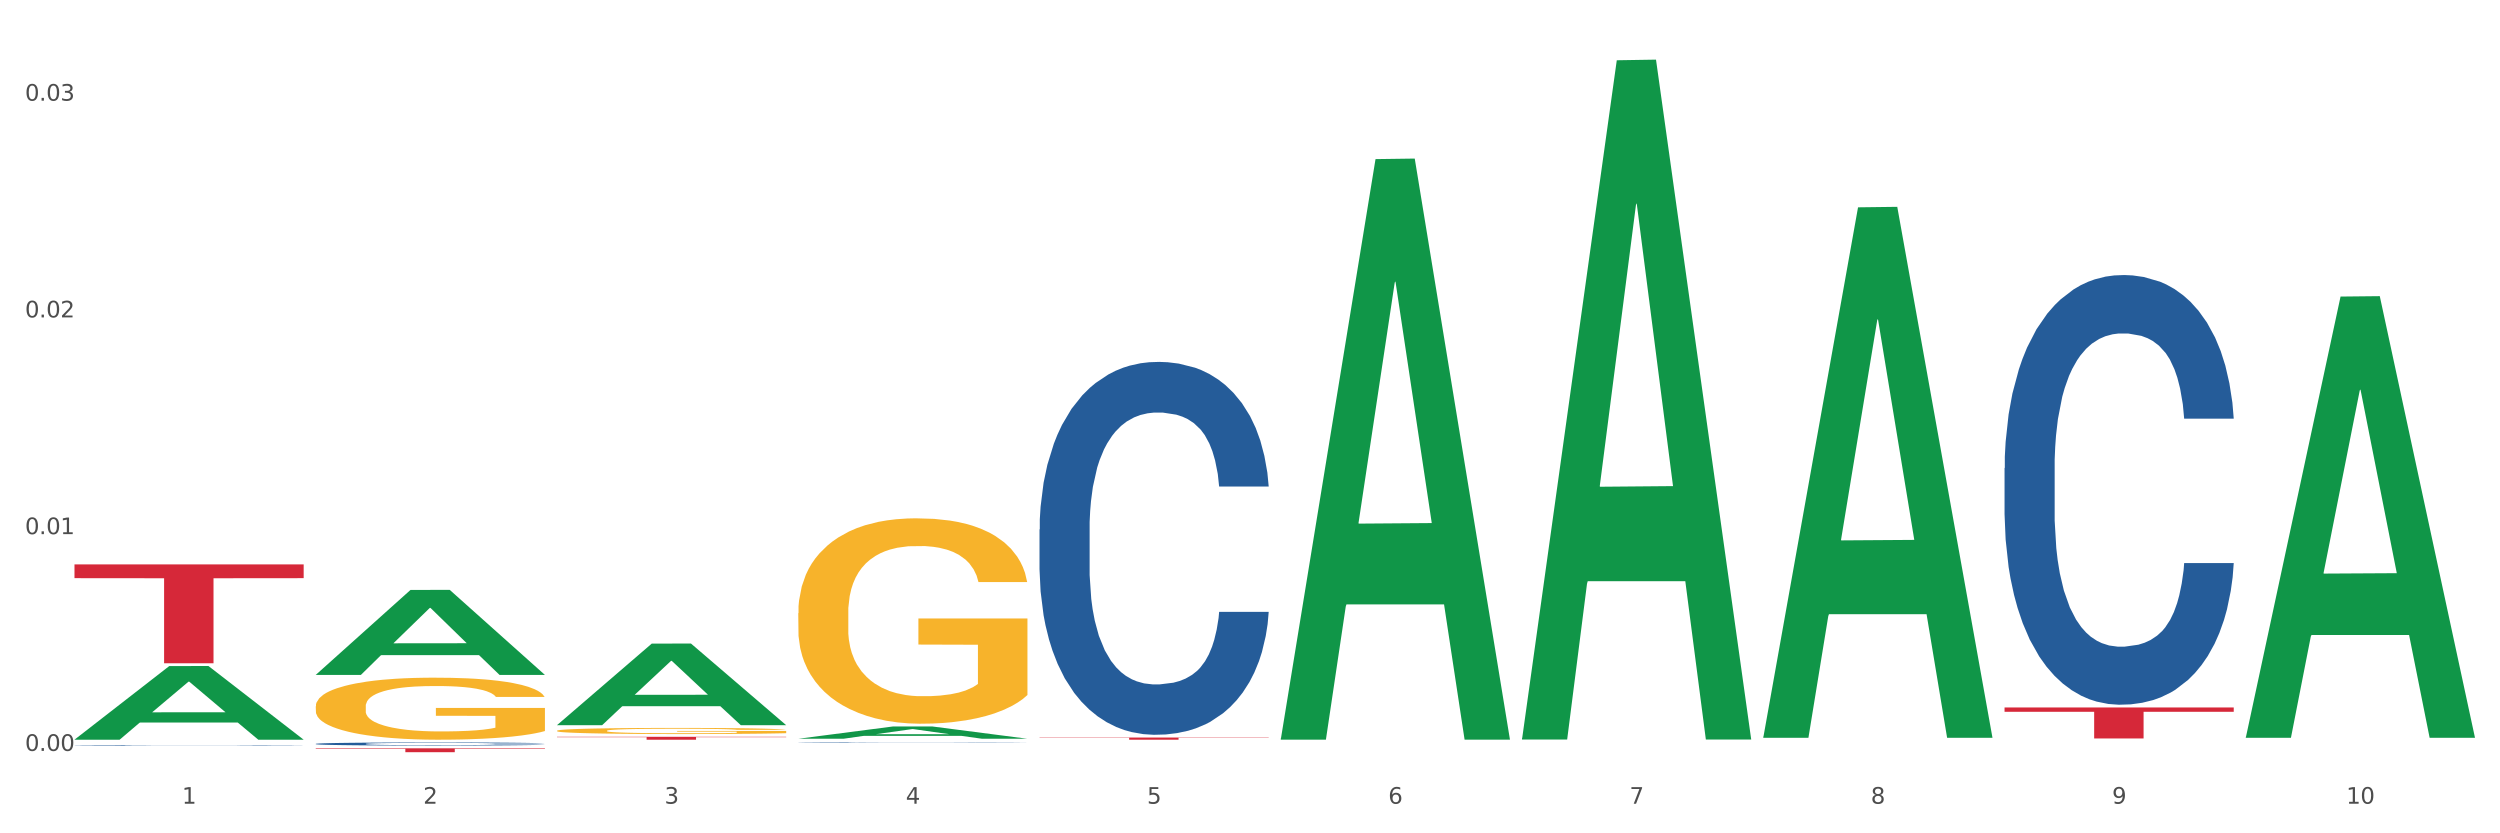 <?xml version="1.0" encoding="utf-8" standalone="no"?>
<!DOCTYPE svg PUBLIC "-//W3C//DTD SVG 1.1//EN"
  "http://www.w3.org/Graphics/SVG/1.1/DTD/svg11.dtd">
<svg xmlns:xlink="http://www.w3.org/1999/xlink" width="1080pt" height="360pt" viewBox="0 0 1080 360" xmlns="http://www.w3.org/2000/svg" version="1.1">
 <rect x="0" y="0" width="1080" height="360" fill="#333333" stroke="none"/>
 <defs>
  <style type="text/css">*{stroke-linejoin: round; stroke-linecap: butt}</style>
 </defs>
 <g id="figure_1">
  <g id="patch_1">
   <path d="M 0 360 
L 1080 360 
L 1080 0 
L 0 0 
z
" style="fill: #ffffff; stroke: #ffffff; stroke-linejoin: miter"/>
  </g>
  <g id="axes_1">
   <g id="matplotlib.axis_1">
    <g id="xtick_1">
     <g id="text_1">
      <!-- 1 -->
      <g style="fill: #4d4d4d" transform="translate(78.627 347.204) scale(0.096 -0.096)">
       <defs>
        <path id="DejaVuSans-31" d="M 794 531 
L 1825 531 
L 1825 4091 
L 703 3866 
L 703 4441 
L 1819 4666 
L 2450 4666 
L 2450 531 
L 3481 531 
L 3481 0 
L 794 0 
L 794 531 
z
" transform="scale(0.016)"/>
       </defs>
       <use xlink:href="#DejaVuSans-31"/>
      </g>
     </g>
    </g>
    <g id="xtick_2">
     <g id="text_2">
      <!-- 2 -->
      <g style="fill: #4d4d4d" transform="translate(182.851 347.204) scale(0.096 -0.096)">
       <defs>
        <path id="DejaVuSans-32" d="M 1228 531 
L 3431 531 
L 3431 0 
L 469 0 
L 469 531 
Q 828 903 1448 1529 
Q 2069 2156 2228 2338 
Q 2531 2678 2651 2914 
Q 2772 3150 2772 3378 
Q 2772 3750 2511 3984 
Q 2250 4219 1831 4219 
Q 1534 4219 1204 4116 
Q 875 4013 500 3803 
L 500 4441 
Q 881 4594 1212 4672 
Q 1544 4750 1819 4750 
Q 2544 4750 2975 4387 
Q 3406 4025 3406 3419 
Q 3406 3131 3298 2873 
Q 3191 2616 2906 2266 
Q 2828 2175 2409 1742 
Q 1991 1309 1228 531 
z
" transform="scale(0.016)"/>
       </defs>
       <use xlink:href="#DejaVuSans-32"/>
      </g>
     </g>
    </g>
    <g id="xtick_3">
     <g id="text_3">
      <!-- 3 -->
      <g style="fill: #4d4d4d" transform="translate(287.074 347.204) scale(0.096 -0.096)">
       <defs>
        <path id="DejaVuSans-33" d="M 2597 2516 
Q 3050 2419 3304 2112 
Q 3559 1806 3559 1356 
Q 3559 666 3084 287 
Q 2609 -91 1734 -91 
Q 1441 -91 1130 -33 
Q 819 25 488 141 
L 488 750 
Q 750 597 1062 519 
Q 1375 441 1716 441 
Q 2309 441 2620 675 
Q 2931 909 2931 1356 
Q 2931 1769 2642 2001 
Q 2353 2234 1838 2234 
L 1294 2234 
L 1294 2753 
L 1863 2753 
Q 2328 2753 2575 2939 
Q 2822 3125 2822 3475 
Q 2822 3834 2567 4026 
Q 2313 4219 1838 4219 
Q 1578 4219 1281 4162 
Q 984 4106 628 3988 
L 628 4550 
Q 988 4650 1302 4700 
Q 1616 4750 1894 4750 
Q 2613 4750 3031 4423 
Q 3450 4097 3450 3541 
Q 3450 3153 3228 2886 
Q 3006 2619 2597 2516 
z
" transform="scale(0.016)"/>
       </defs>
       <use xlink:href="#DejaVuSans-33"/>
      </g>
     </g>
    </g>
    <g id="xtick_4">
     <g id="text_4">
      <!-- 4 -->
      <g style="fill: #4d4d4d" transform="translate(391.298 347.204) scale(0.096 -0.096)">
       <defs>
        <path id="DejaVuSans-34" d="M 2419 4116 
L 825 1625 
L 2419 1625 
L 2419 4116 
z
M 2253 4666 
L 3047 4666 
L 3047 1625 
L 3713 1625 
L 3713 1100 
L 3047 1100 
L 3047 0 
L 2419 0 
L 2419 1100 
L 313 1100 
L 313 1709 
L 2253 4666 
z
" transform="scale(0.016)"/>
       </defs>
       <use xlink:href="#DejaVuSans-34"/>
      </g>
     </g>
    </g>
    <g id="xtick_5">
     <g id="text_5">
      <!-- 5 -->
      <g style="fill: #4d4d4d" transform="translate(495.522 347.204) scale(0.096 -0.096)">
       <defs>
        <path id="DejaVuSans-35" d="M 691 4666 
L 3169 4666 
L 3169 4134 
L 1269 4134 
L 1269 2991 
Q 1406 3038 1543 3061 
Q 1681 3084 1819 3084 
Q 2600 3084 3056 2656 
Q 3513 2228 3513 1497 
Q 3513 744 3044 326 
Q 2575 -91 1722 -91 
Q 1428 -91 1123 -41 
Q 819 9 494 109 
L 494 744 
Q 775 591 1075 516 
Q 1375 441 1709 441 
Q 2250 441 2565 725 
Q 2881 1009 2881 1497 
Q 2881 1984 2565 2268 
Q 2250 2553 1709 2553 
Q 1456 2553 1204 2497 
Q 953 2441 691 2322 
L 691 4666 
z
" transform="scale(0.016)"/>
       </defs>
       <use xlink:href="#DejaVuSans-35"/>
      </g>
     </g>
    </g>
    <g id="xtick_6">
     <g id="text_6">
      <!-- 6 -->
      <g style="fill: #4d4d4d" transform="translate(599.745 347.204) scale(0.096 -0.096)">
       <defs>
        <path id="DejaVuSans-36" d="M 2113 2584 
Q 1688 2584 1439 2293 
Q 1191 2003 1191 1497 
Q 1191 994 1439 701 
Q 1688 409 2113 409 
Q 2538 409 2786 701 
Q 3034 994 3034 1497 
Q 3034 2003 2786 2293 
Q 2538 2584 2113 2584 
z
M 3366 4563 
L 3366 3988 
Q 3128 4100 2886 4159 
Q 2644 4219 2406 4219 
Q 1781 4219 1451 3797 
Q 1122 3375 1075 2522 
Q 1259 2794 1537 2939 
Q 1816 3084 2150 3084 
Q 2853 3084 3261 2657 
Q 3669 2231 3669 1497 
Q 3669 778 3244 343 
Q 2819 -91 2113 -91 
Q 1303 -91 875 529 
Q 447 1150 447 2328 
Q 447 3434 972 4092 
Q 1497 4750 2381 4750 
Q 2619 4750 2861 4703 
Q 3103 4656 3366 4563 
z
" transform="scale(0.016)"/>
       </defs>
       <use xlink:href="#DejaVuSans-36"/>
      </g>
     </g>
    </g>
    <g id="xtick_7">
     <g id="text_7">
      <!-- 7 -->
      <g style="fill: #4d4d4d" transform="translate(703.969 347.204) scale(0.096 -0.096)">
       <defs>
        <path id="DejaVuSans-37" d="M 525 4666 
L 3525 4666 
L 3525 4397 
L 1831 0 
L 1172 0 
L 2766 4134 
L 525 4134 
L 525 4666 
z
" transform="scale(0.016)"/>
       </defs>
       <use xlink:href="#DejaVuSans-37"/>
      </g>
     </g>
    </g>
    <g id="xtick_8">
     <g id="text_8">
      <!-- 8 -->
      <g style="fill: #4d4d4d" transform="translate(808.193 347.204) scale(0.096 -0.096)">
       <defs>
        <path id="DejaVuSans-38" d="M 2034 2216 
Q 1584 2216 1326 1975 
Q 1069 1734 1069 1313 
Q 1069 891 1326 650 
Q 1584 409 2034 409 
Q 2484 409 2743 651 
Q 3003 894 3003 1313 
Q 3003 1734 2745 1975 
Q 2488 2216 2034 2216 
z
M 1403 2484 
Q 997 2584 770 2862 
Q 544 3141 544 3541 
Q 544 4100 942 4425 
Q 1341 4750 2034 4750 
Q 2731 4750 3128 4425 
Q 3525 4100 3525 3541 
Q 3525 3141 3298 2862 
Q 3072 2584 2669 2484 
Q 3125 2378 3379 2068 
Q 3634 1759 3634 1313 
Q 3634 634 3220 271 
Q 2806 -91 2034 -91 
Q 1263 -91 848 271 
Q 434 634 434 1313 
Q 434 1759 690 2068 
Q 947 2378 1403 2484 
z
M 1172 3481 
Q 1172 3119 1398 2916 
Q 1625 2713 2034 2713 
Q 2441 2713 2670 2916 
Q 2900 3119 2900 3481 
Q 2900 3844 2670 4047 
Q 2441 4250 2034 4250 
Q 1625 4250 1398 4047 
Q 1172 3844 1172 3481 
z
" transform="scale(0.016)"/>
       </defs>
       <use xlink:href="#DejaVuSans-38"/>
      </g>
     </g>
    </g>
    <g id="xtick_9">
     <g id="text_9">
      <!-- 9 -->
      <g style="fill: #4d4d4d" transform="translate(912.416 347.204) scale(0.096 -0.096)">
       <defs>
        <path id="DejaVuSans-39" d="M 703 97 
L 703 672 
Q 941 559 1184 500 
Q 1428 441 1663 441 
Q 2288 441 2617 861 
Q 2947 1281 2994 2138 
Q 2813 1869 2534 1725 
Q 2256 1581 1919 1581 
Q 1219 1581 811 2004 
Q 403 2428 403 3163 
Q 403 3881 828 4315 
Q 1253 4750 1959 4750 
Q 2769 4750 3195 4129 
Q 3622 3509 3622 2328 
Q 3622 1225 3098 567 
Q 2575 -91 1691 -91 
Q 1453 -91 1209 -44 
Q 966 3 703 97 
z
M 1959 2075 
Q 2384 2075 2632 2365 
Q 2881 2656 2881 3163 
Q 2881 3666 2632 3958 
Q 2384 4250 1959 4250 
Q 1534 4250 1286 3958 
Q 1038 3666 1038 3163 
Q 1038 2656 1286 2365 
Q 1534 2075 1959 2075 
z
" transform="scale(0.016)"/>
       </defs>
       <use xlink:href="#DejaVuSans-39"/>
      </g>
     </g>
    </g>
    <g id="xtick_10">
     <g id="text_10">
      <!-- 10 -->
      <g style="fill: #4d4d4d" transform="translate(1013.586 347.204) scale(0.096 -0.096)">
       <defs>
        <path id="DejaVuSans-30" d="M 2034 4250 
Q 1547 4250 1301 3770 
Q 1056 3291 1056 2328 
Q 1056 1369 1301 889 
Q 1547 409 2034 409 
Q 2525 409 2770 889 
Q 3016 1369 3016 2328 
Q 3016 3291 2770 3770 
Q 2525 4250 2034 4250 
z
M 2034 4750 
Q 2819 4750 3233 4129 
Q 3647 3509 3647 2328 
Q 3647 1150 3233 529 
Q 2819 -91 2034 -91 
Q 1250 -91 836 529 
Q 422 1150 422 2328 
Q 422 3509 836 4129 
Q 1250 4750 2034 4750 
z
" transform="scale(0.016)"/>
       </defs>
       <use xlink:href="#DejaVuSans-31"/>
       <use xlink:href="#DejaVuSans-30" transform="translate(63.623 0)"/>
      </g>
     </g>
    </g>
    <g id="xtick_11"/>
    <g id="xtick_12"/>
    <g id="xtick_13"/>
    <g id="xtick_14"/>
    <g id="xtick_15"/>
    <g id="xtick_16"/>
    <g id="xtick_17"/>
    <g id="xtick_18"/>
    <g id="xtick_19"/>
   </g>
   <g id="matplotlib.axis_2">
    <g id="ytick_1">
     <g id="text_11">
      <!-- 0.00 -->
      <g style="fill: #4d4d4d" transform="translate(10.8 324.385) scale(0.096 -0.096)">
       <defs>
        <path id="DejaVuSans-2e" d="M 684 794 
L 1344 794 
L 1344 0 
L 684 0 
L 684 794 
z
" transform="scale(0.016)"/>
       </defs>
       <use xlink:href="#DejaVuSans-30"/>
       <use xlink:href="#DejaVuSans-2e" transform="translate(63.623 0)"/>
       <use xlink:href="#DejaVuSans-30" transform="translate(95.41 0)"/>
       <use xlink:href="#DejaVuSans-30" transform="translate(159.033 0)"/>
      </g>
     </g>
    </g>
    <g id="ytick_2">
     <g id="text_12">
      <!-- 0.01 -->
      <g style="fill: #4d4d4d" transform="translate(10.8 230.756) scale(0.096 -0.096)">
       <use xlink:href="#DejaVuSans-30"/>
       <use xlink:href="#DejaVuSans-2e" transform="translate(63.623 0)"/>
       <use xlink:href="#DejaVuSans-30" transform="translate(95.41 0)"/>
       <use xlink:href="#DejaVuSans-31" transform="translate(159.033 0)"/>
      </g>
     </g>
    </g>
    <g id="ytick_3">
     <g id="text_13">
      <!-- 0.02 -->
      <g style="fill: #4d4d4d" transform="translate(10.8 137.127) scale(0.096 -0.096)">
       <use xlink:href="#DejaVuSans-30"/>
       <use xlink:href="#DejaVuSans-2e" transform="translate(63.623 0)"/>
       <use xlink:href="#DejaVuSans-30" transform="translate(95.41 0)"/>
       <use xlink:href="#DejaVuSans-32" transform="translate(159.033 0)"/>
      </g>
     </g>
    </g>
    <g id="ytick_4">
     <g id="text_14">
      <!-- 0.03 -->
      <g style="fill: #4d4d4d" transform="translate(10.8 43.497) scale(0.096 -0.096)">
       <use xlink:href="#DejaVuSans-30"/>
       <use xlink:href="#DejaVuSans-2e" transform="translate(63.623 0)"/>
       <use xlink:href="#DejaVuSans-30" transform="translate(95.41 0)"/>
       <use xlink:href="#DejaVuSans-33" transform="translate(159.033 0)"/>
      </g>
     </g>
    </g>
    <g id="ytick_5"/>
    <g id="ytick_6"/>
    <g id="ytick_7"/>
   </g>
   <g id="PolyCollection_1">
    <path d="M 32.175 319.498 
L 32.277 319.468 
L 73.107 287.743 
L 90.051 287.713 
L 131.187 319.558 
L 111.589 319.558 
L 102.709 312.142 
L 60.552 312.142 
L 60.246 312.262 
L 51.671 319.558 
L 32.175 319.558 
L 32.175 319.498 
L 65.86 307.717 
L 97.401 307.687 
L 81.783 294.5 
L 81.579 294.441 
L 81.375 294.53 
L 65.758 307.687 
L 65.86 307.717 
L 32.175 319.498 
z
" clip-path="url(#p8901dc8a01)" style="fill: #109648"/>
    <path d="M 865.964 202.222 
L 866.081 202.053 
L 866.081 197.306 
L 866.432 190.864 
L 867.719 178.996 
L 869.358 170.011 
L 872.167 159.5 
L 873.688 155.093 
L 875.678 150.176 
L 879.774 142.208 
L 884.456 135.427 
L 887.733 131.697 
L 890.19 129.324 
L 895.691 125.085 
L 898.851 123.221 
L 902.128 121.695 
L 904.937 120.678 
L 909.618 119.491 
L 913.364 118.982 
L 917.694 118.813 
L 921.322 118.982 
L 926.12 119.66 
L 933.143 121.695 
L 935.834 122.882 
L 939.463 124.916 
L 943.208 127.628 
L 946.251 130.341 
L 949.762 134.24 
L 953.39 139.326 
L 956.901 145.768 
L 959.359 151.702 
L 961.348 157.975 
L 963.104 165.603 
L 964.391 173.911 
L 964.976 180.861 
L 943.559 180.861 
L 942.974 174.589 
L 941.803 167.807 
L 940.633 163.23 
L 939.346 159.5 
L 937.356 155.262 
L 935.6 152.55 
L 932.674 149.328 
L 929.983 147.294 
L 927.759 146.107 
L 925.067 145.09 
L 919.332 144.073 
L 915.236 144.073 
L 912.661 144.412 
L 909.501 145.26 
L 906.81 146.446 
L 903.65 148.481 
L 901.192 150.685 
L 898.734 153.567 
L 897.33 155.601 
L 895.223 159.331 
L 893.819 162.382 
L 891.946 167.638 
L 890.893 171.368 
L 889.02 181.031 
L 888.201 188.151 
L 887.85 193.068 
L 887.616 198.493 
L 887.616 224.939 
L 888.318 236.807 
L 888.903 241.893 
L 889.839 247.657 
L 891.595 255.116 
L 894.17 262.406 
L 896.861 267.661 
L 899.085 270.882 
L 901.192 273.256 
L 903.298 275.121 
L 905.873 276.816 
L 907.98 277.833 
L 911.14 278.85 
L 914.885 279.359 
L 917.811 279.359 
L 923.78 278.511 
L 926.472 277.664 
L 929.046 276.477 
L 931.855 274.612 
L 934.079 272.578 
L 935.366 271.052 
L 937.473 267.831 
L 939.111 264.44 
L 940.516 260.541 
L 941.452 257.15 
L 942.505 252.064 
L 943.325 246.3 
L 943.559 243.249 
L 964.976 243.249 
L 964.508 249.352 
L 963.689 255.286 
L 962.05 263.254 
L 960.763 267.831 
L 958.773 273.425 
L 956.667 278.172 
L 953.741 283.428 
L 951.049 287.327 
L 948.24 290.718 
L 945.197 293.769 
L 939.697 298.007 
L 937.707 299.194 
L 933.494 301.229 
L 930.217 302.415 
L 925.418 303.602 
L 920.503 304.28 
L 915.353 304.45 
L 910.789 304.111 
L 905.756 303.093 
L 902.596 302.076 
L 899.085 300.55 
L 894.989 298.177 
L 891.127 295.295 
L 887.499 291.904 
L 884.105 288.005 
L 880.945 283.597 
L 876.848 276.307 
L 873.805 269.187 
L 871.582 262.575 
L 870.06 256.981 
L 868.539 249.861 
L 867.719 244.944 
L 866.432 233.077 
L 865.964 222.057 
L 865.964 202.222 
z
" clip-path="url(#p8901dc8a01)" style="fill: #255c99"/>
    <path d="M 449.069 228.721 
L 449.187 228.574 
L 449.187 224.454 
L 449.538 218.864 
L 450.825 208.565 
L 452.464 200.767 
L 455.272 191.646 
L 456.794 187.82 
L 458.783 183.554 
L 462.88 176.639 
L 467.561 170.754 
L 470.838 167.517 
L 473.296 165.457 
L 478.797 161.779 
L 481.957 160.161 
L 485.234 158.837 
L 488.042 157.954 
L 492.724 156.924 
L 496.469 156.483 
L 500.799 156.336 
L 504.427 156.483 
L 509.226 157.071 
L 516.248 158.837 
L 518.94 159.867 
L 522.568 161.632 
L 526.313 163.986 
L 529.356 166.34 
L 532.867 169.724 
L 536.495 174.138 
L 540.006 179.728 
L 542.464 184.878 
L 544.454 190.321 
L 546.209 196.942 
L 547.497 204.151 
L 548.082 210.183 
L 526.664 210.183 
L 526.079 204.74 
L 524.909 198.855 
L 523.738 194.882 
L 522.451 191.646 
L 520.461 187.967 
L 518.706 185.613 
L 515.78 182.818 
L 513.088 181.053 
L 510.864 180.023 
L 508.173 179.14 
L 502.438 178.257 
L 498.342 178.257 
L 495.767 178.551 
L 492.607 179.287 
L 489.915 180.317 
L 486.755 182.082 
L 484.297 183.995 
L 481.84 186.496 
L 480.435 188.262 
L 478.328 191.498 
L 476.924 194.147 
L 475.051 198.707 
L 473.998 201.944 
L 472.126 210.33 
L 471.306 216.51 
L 470.955 220.776 
L 470.721 225.484 
L 470.721 248.435 
L 471.423 258.734 
L 472.009 263.148 
L 472.945 268.15 
L 474.7 274.624 
L 477.275 280.95 
L 479.967 285.511 
L 482.191 288.306 
L 484.297 290.366 
L 486.404 291.984 
L 488.979 293.456 
L 491.085 294.338 
L 494.245 295.221 
L 497.991 295.662 
L 500.916 295.662 
L 506.885 294.927 
L 509.577 294.191 
L 512.152 293.161 
L 514.961 291.543 
L 517.184 289.777 
L 518.472 288.453 
L 520.578 285.658 
L 522.217 282.715 
L 523.621 279.332 
L 524.558 276.389 
L 525.611 271.975 
L 526.43 266.973 
L 526.664 264.325 
L 548.082 264.325 
L 547.614 269.621 
L 546.795 274.771 
L 545.156 281.686 
L 543.869 285.658 
L 541.879 290.513 
L 539.772 294.633 
L 536.846 299.193 
L 534.155 302.577 
L 531.346 305.52 
L 528.303 308.168 
L 522.802 311.846 
L 520.813 312.876 
L 516.599 314.641 
L 513.322 315.671 
L 508.524 316.701 
L 503.608 317.29 
L 498.459 317.437 
L 493.894 317.143 
L 488.862 316.26 
L 485.702 315.377 
L 482.191 314.053 
L 478.094 311.993 
L 474.232 309.492 
L 470.604 306.55 
L 467.21 303.166 
L 464.05 299.341 
L 459.954 293.014 
L 456.911 286.835 
L 454.687 281.097 
L 453.166 276.242 
L 451.644 270.063 
L 450.825 265.796 
L 449.538 255.497 
L 449.069 245.934 
L 449.069 228.721 
z
" clip-path="url(#p8901dc8a01)" style="fill: #255c99"/>
    <path d="M 344.846 320.843 
L 344.963 320.843 
L 344.963 320.837 
L 345.314 320.829 
L 346.601 320.814 
L 348.24 320.803 
L 351.049 320.789 
L 352.57 320.784 
L 354.56 320.778 
L 358.656 320.768 
L 363.338 320.759 
L 366.615 320.754 
L 369.072 320.751 
L 374.573 320.746 
L 377.733 320.744 
L 381.01 320.742 
L 383.819 320.74 
L 388.5 320.739 
L 392.245 320.738 
L 396.576 320.738 
L 400.204 320.738 
L 405.002 320.739 
L 412.025 320.742 
L 414.716 320.743 
L 418.344 320.746 
L 422.09 320.749 
L 425.133 320.753 
L 428.644 320.757 
L 432.272 320.764 
L 435.783 320.772 
L 438.241 320.779 
L 440.23 320.787 
L 441.986 320.797 
L 443.273 320.807 
L 443.858 320.816 
L 422.441 320.816 
L 421.856 320.808 
L 420.685 320.8 
L 419.515 320.794 
L 418.227 320.789 
L 416.238 320.784 
L 414.482 320.781 
L 411.556 320.776 
L 408.865 320.774 
L 406.641 320.772 
L 403.949 320.771 
L 398.214 320.77 
L 394.118 320.77 
L 391.543 320.77 
L 388.383 320.771 
L 385.691 320.773 
L 382.531 320.775 
L 380.074 320.778 
L 377.616 320.782 
L 376.211 320.784 
L 374.105 320.789 
L 372.7 320.793 
L 370.828 320.8 
L 369.775 320.804 
L 367.902 320.816 
L 367.083 320.825 
L 366.732 320.832 
L 366.498 320.838 
L 366.498 320.872 
L 367.2 320.887 
L 367.785 320.893 
L 368.721 320.9 
L 370.477 320.91 
L 373.052 320.919 
L 375.743 320.926 
L 377.967 320.93 
L 380.074 320.933 
L 382.18 320.935 
L 384.755 320.937 
L 386.862 320.938 
L 390.022 320.94 
L 393.767 320.94 
L 396.693 320.94 
L 402.662 320.939 
L 405.353 320.938 
L 407.928 320.937 
L 410.737 320.934 
L 412.961 320.932 
L 414.248 320.93 
L 416.355 320.926 
L 417.993 320.922 
L 419.398 320.917 
L 420.334 320.912 
L 421.387 320.906 
L 422.207 320.899 
L 422.441 320.895 
L 443.858 320.895 
L 443.39 320.903 
L 442.571 320.91 
L 440.932 320.92 
L 439.645 320.926 
L 437.655 320.933 
L 435.549 320.939 
L 432.623 320.946 
L 429.931 320.95 
L 427.122 320.955 
L 424.079 320.959 
L 418.579 320.964 
L 416.589 320.965 
L 412.376 320.968 
L 409.099 320.969 
L 404.3 320.971 
L 399.385 320.972 
L 394.235 320.972 
L 389.671 320.972 
L 384.638 320.97 
L 381.478 320.969 
L 377.967 320.967 
L 373.871 320.964 
L 370.009 320.961 
L 366.38 320.956 
L 362.986 320.951 
L 359.826 320.946 
L 355.73 320.937 
L 352.687 320.928 
L 350.464 320.919 
L 348.942 320.912 
L 347.421 320.903 
L 346.601 320.897 
L 345.314 320.882 
L 344.846 320.868 
L 344.846 320.843 
z
" clip-path="url(#p8901dc8a01)" style="fill: #255c99"/>
    <path d="M 136.399 321.344 
L 136.516 321.342 
L 136.516 321.308 
L 136.867 321.261 
L 138.154 321.175 
L 139.793 321.11 
L 142.602 321.033 
L 144.123 321.001 
L 146.113 320.966 
L 150.209 320.908 
L 154.89 320.859 
L 158.167 320.832 
L 160.625 320.814 
L 166.126 320.784 
L 169.286 320.77 
L 172.563 320.759 
L 175.372 320.752 
L 180.053 320.743 
L 183.798 320.739 
L 188.129 320.738 
L 191.757 320.739 
L 196.555 320.744 
L 203.577 320.759 
L 206.269 320.768 
L 209.897 320.782 
L 213.642 320.802 
L 216.685 320.822 
L 220.196 320.85 
L 223.824 320.887 
L 227.336 320.934 
L 229.793 320.977 
L 231.783 321.022 
L 233.538 321.078 
L 234.826 321.138 
L 235.411 321.188 
L 213.993 321.188 
L 213.408 321.143 
L 212.238 321.094 
L 211.068 321.06 
L 209.78 321.033 
L 207.791 321.003 
L 206.035 320.983 
L 203.109 320.96 
L 200.417 320.945 
L 198.194 320.936 
L 195.502 320.929 
L 189.767 320.921 
L 185.671 320.921 
L 183.096 320.924 
L 179.936 320.93 
L 177.244 320.939 
L 174.084 320.953 
L 171.626 320.969 
L 169.169 320.99 
L 167.764 321.005 
L 165.658 321.032 
L 164.253 321.054 
L 162.381 321.092 
L 161.327 321.12 
L 159.455 321.19 
L 158.635 321.241 
L 158.284 321.277 
L 158.05 321.316 
L 158.05 321.508 
L 158.752 321.595 
L 159.338 321.632 
L 160.274 321.673 
L 162.029 321.728 
L 164.604 321.78 
L 167.296 321.819 
L 169.52 321.842 
L 171.626 321.859 
L 173.733 321.873 
L 176.308 321.885 
L 178.415 321.892 
L 181.575 321.9 
L 185.32 321.904 
L 188.246 321.904 
L 194.214 321.897 
L 196.906 321.891 
L 199.481 321.883 
L 202.29 321.869 
L 204.514 321.854 
L 205.801 321.843 
L 207.908 321.82 
L 209.546 321.795 
L 210.951 321.767 
L 211.887 321.742 
L 212.94 321.705 
L 213.759 321.664 
L 213.993 321.641 
L 235.411 321.641 
L 234.943 321.686 
L 234.124 321.729 
L 232.485 321.787 
L 231.198 321.82 
L 229.208 321.86 
L 227.102 321.895 
L 224.176 321.933 
L 221.484 321.961 
L 218.675 321.986 
L 215.632 322.008 
L 210.131 322.039 
L 208.142 322.048 
L 203.928 322.062 
L 200.651 322.071 
L 195.853 322.08 
L 190.937 322.084 
L 185.788 322.086 
L 181.223 322.083 
L 176.191 322.076 
L 173.031 322.068 
L 169.52 322.057 
L 165.424 322.04 
L 161.561 322.019 
L 157.933 321.995 
L 154.539 321.966 
L 151.379 321.934 
L 147.283 321.881 
L 144.24 321.83 
L 142.016 321.782 
L 140.495 321.741 
L 138.973 321.689 
L 138.154 321.654 
L 136.867 321.568 
L 136.399 321.488 
L 136.399 321.344 
z
" clip-path="url(#p8901dc8a01)" style="fill: #255c99"/>
    <path d="M 32.175 321.986 
L 32.292 321.986 
L 32.292 321.979 
L 32.643 321.969 
L 33.931 321.951 
L 35.569 321.938 
L 38.378 321.922 
L 39.899 321.915 
L 41.889 321.908 
L 45.985 321.896 
L 50.667 321.886 
L 53.944 321.88 
L 56.401 321.876 
L 61.902 321.87 
L 65.062 321.867 
L 68.339 321.865 
L 71.148 321.863 
L 75.829 321.862 
L 79.575 321.861 
L 83.905 321.861 
L 87.533 321.861 
L 92.331 321.862 
L 99.354 321.865 
L 102.045 321.867 
L 105.674 321.87 
L 109.419 321.874 
L 112.462 321.878 
L 115.973 321.884 
L 119.601 321.891 
L 123.112 321.901 
L 125.57 321.91 
L 127.559 321.919 
L 129.315 321.931 
L 130.602 321.943 
L 131.187 321.954 
L 109.77 321.954 
L 109.185 321.944 
L 108.014 321.934 
L 106.844 321.927 
L 105.557 321.922 
L 103.567 321.915 
L 101.811 321.911 
L 98.886 321.906 
L 96.194 321.903 
L 93.97 321.902 
L 91.278 321.9 
L 85.543 321.899 
L 81.447 321.899 
L 78.872 321.899 
L 75.712 321.9 
L 73.021 321.902 
L 69.861 321.905 
L 67.403 321.908 
L 64.945 321.913 
L 63.541 321.916 
L 61.434 321.921 
L 60.03 321.926 
L 58.157 321.934 
L 57.104 321.94 
L 55.231 321.954 
L 54.412 321.965 
L 54.061 321.972 
L 53.827 321.98 
L 53.827 322.02 
L 54.529 322.038 
L 55.114 322.046 
L 56.05 322.054 
L 57.806 322.065 
L 60.381 322.076 
L 63.072 322.084 
L 65.296 322.089 
L 67.403 322.093 
L 69.509 322.096 
L 72.084 322.098 
L 74.191 322.1 
L 77.351 322.101 
L 81.096 322.102 
L 84.022 322.102 
L 89.991 322.101 
L 92.683 322.099 
L 95.257 322.098 
L 98.066 322.095 
L 100.29 322.092 
L 101.577 322.089 
L 103.684 322.085 
L 105.322 322.079 
L 106.727 322.074 
L 107.663 322.069 
L 108.717 322.061 
L 109.536 322.052 
L 109.77 322.048 
L 131.187 322.048 
L 130.719 322.057 
L 129.9 322.066 
L 128.262 322.078 
L 126.974 322.085 
L 124.985 322.093 
L 122.878 322.1 
L 119.952 322.108 
L 117.26 322.114 
L 114.451 322.119 
L 111.408 322.124 
L 105.908 322.13 
L 103.918 322.132 
L 99.705 322.135 
L 96.428 322.137 
L 91.629 322.138 
L 86.714 322.139 
L 81.564 322.14 
L 77 322.139 
L 71.967 322.138 
L 68.807 322.136 
L 65.296 322.134 
L 61.2 322.13 
L 57.338 322.126 
L 53.71 322.121 
L 50.316 322.115 
L 47.156 322.108 
L 43.059 322.097 
L 40.016 322.087 
L 37.793 322.077 
L 36.271 322.068 
L 34.75 322.058 
L 33.931 322.05 
L 32.643 322.032 
L 32.175 322.016 
L 32.175 321.986 
z
" clip-path="url(#p8901dc8a01)" style="fill: #255c99"/>
    <path d="M 136.399 305.14 
L 136.516 305.115 
L 136.516 304.234 
L 136.749 303.475 
L 137.918 301.639 
L 139.672 300.122 
L 140.958 299.314 
L 142.244 298.653 
L 143.763 297.992 
L 145.634 297.306 
L 149.024 296.303 
L 151.128 295.789 
L 153.699 295.25 
L 158.375 294.467 
L 161.765 294.026 
L 165.272 293.659 
L 171 293.218 
L 174.741 293.023 
L 178.716 292.876 
L 183.508 292.778 
L 187.132 292.753 
L 195.081 292.827 
L 201.861 293.047 
L 205.135 293.218 
L 209.343 293.512 
L 211.564 293.708 
L 215.188 294.1 
L 218.928 294.614 
L 221.5 295.054 
L 225.358 295.887 
L 228.28 296.719 
L 230.969 297.747 
L 232.372 298.457 
L 233.424 299.118 
L 234.359 299.877 
L 235.294 301.076 
L 214.253 301.076 
L 213.434 300.219 
L 212.148 299.412 
L 210.278 298.628 
L 208.641 298.139 
L 205.836 297.527 
L 203.264 297.135 
L 200.576 296.841 
L 197.302 296.597 
L 194.731 296.474 
L 191.107 296.376 
L 183.976 296.401 
L 179.183 296.597 
L 175.91 296.841 
L 173.806 297.062 
L 171.936 297.306 
L 169.831 297.649 
L 167.377 298.163 
L 165.623 298.628 
L 163.87 299.216 
L 162.467 299.803 
L 161.181 300.489 
L 160.129 301.223 
L 159.311 301.982 
L 158.609 302.912 
L 158.025 304.454 
L 158.025 307.808 
L 158.259 308.567 
L 158.843 309.571 
L 159.544 310.329 
L 160.713 311.235 
L 161.765 311.847 
L 163.753 312.728 
L 165.974 313.463 
L 167.727 313.928 
L 169.481 314.32 
L 172.52 314.858 
L 175.91 315.299 
L 178.833 315.568 
L 182.807 315.813 
L 185.496 315.911 
L 187.834 315.96 
L 193.562 315.96 
L 197.653 315.886 
L 202.212 315.715 
L 205.719 315.495 
L 208.641 315.225 
L 211.915 314.785 
L 214.019 314.369 
L 214.019 309.252 
L 188.301 309.228 
L 188.301 305.825 
L 235.411 305.825 
L 235.411 315.813 
L 233.424 316.327 
L 231.203 316.792 
L 228.865 317.208 
L 225.358 317.722 
L 221.15 318.212 
L 217.409 318.554 
L 213.434 318.848 
L 208.758 319.117 
L 202.68 319.362 
L 198.939 319.46 
L 194.263 319.534 
L 188.769 319.558 
L 183.976 319.509 
L 179.3 319.387 
L 174.39 319.166 
L 169.598 318.848 
L 165.974 318.53 
L 162.35 318.138 
L 158.492 317.624 
L 155.453 317.135 
L 153.115 316.694 
L 150.543 316.131 
L 147.738 315.397 
L 145.634 314.736 
L 143.763 314.05 
L 141.776 313.169 
L 140.373 312.41 
L 138.97 311.455 
L 138.152 310.746 
L 137.217 309.644 
L 136.516 308.102 
L 136.399 305.14 
z
" clip-path="url(#p8901dc8a01)" style="fill: #f7b32b"/>
    <path d="M 240.622 315.685 
L 240.739 315.683 
L 240.739 315.596 
L 240.973 315.521 
L 242.142 315.34 
L 243.895 315.19 
L 245.181 315.11 
L 246.467 315.045 
L 247.987 314.98 
L 249.857 314.912 
L 253.247 314.813 
L 255.351 314.763 
L 257.923 314.709 
L 262.599 314.632 
L 265.989 314.589 
L 269.496 314.553 
L 275.224 314.509 
L 278.965 314.49 
L 282.939 314.475 
L 287.732 314.466 
L 291.356 314.463 
L 299.305 314.47 
L 306.085 314.492 
L 309.358 314.509 
L 313.566 314.538 
L 315.788 314.557 
L 319.411 314.596 
L 323.152 314.647 
L 325.724 314.69 
L 329.581 314.772 
L 332.504 314.854 
L 335.193 314.956 
L 336.595 315.026 
L 337.647 315.091 
L 338.583 315.166 
L 339.518 315.284 
L 318.476 315.284 
L 317.658 315.2 
L 316.372 315.12 
L 314.502 315.043 
L 312.865 314.994 
L 310.06 314.934 
L 307.488 314.895 
L 304.799 314.866 
L 301.526 314.842 
L 298.954 314.83 
L 295.33 314.821 
L 288.2 314.823 
L 283.407 314.842 
L 280.134 314.866 
L 278.03 314.888 
L 276.159 314.912 
L 274.055 314.946 
L 271.6 314.997 
L 269.847 315.043 
L 268.093 315.101 
L 266.69 315.159 
L 265.405 315.226 
L 264.352 315.299 
L 263.534 315.374 
L 262.833 315.465 
L 262.248 315.618 
L 262.248 315.948 
L 262.482 316.023 
L 263.067 316.122 
L 263.768 316.197 
L 264.937 316.287 
L 265.989 316.347 
L 267.976 316.434 
L 270.197 316.506 
L 271.951 316.552 
L 273.704 316.591 
L 276.744 316.644 
L 280.134 316.688 
L 283.056 316.714 
L 287.031 316.738 
L 289.719 316.748 
L 292.057 316.753 
L 297.785 316.753 
L 301.877 316.745 
L 306.436 316.729 
L 309.943 316.707 
L 312.865 316.68 
L 316.138 316.637 
L 318.242 316.596 
L 318.242 316.091 
L 292.525 316.089 
L 292.525 315.753 
L 339.635 315.753 
L 339.635 316.738 
L 337.647 316.789 
L 335.426 316.835 
L 333.088 316.876 
L 329.581 316.927 
L 325.373 316.975 
L 321.632 317.009 
L 317.658 317.038 
L 312.982 317.064 
L 306.903 317.088 
L 303.163 317.098 
L 298.487 317.105 
L 292.992 317.108 
L 288.2 317.103 
L 283.524 317.091 
L 278.614 317.069 
L 273.821 317.038 
L 270.197 317.006 
L 266.574 316.968 
L 262.716 316.917 
L 259.677 316.869 
L 257.339 316.825 
L 254.767 316.77 
L 251.961 316.697 
L 249.857 316.632 
L 247.987 316.564 
L 246 316.477 
L 244.597 316.403 
L 243.194 316.308 
L 242.376 316.238 
L 241.441 316.13 
L 240.739 315.977 
L 240.622 315.685 
z
" clip-path="url(#p8901dc8a01)" style="fill: #f7b32b"/>
    <path d="M 344.846 264.914 
L 344.963 264.833 
L 344.963 261.916 
L 345.197 259.404 
L 346.366 253.325 
L 348.119 248.301 
L 349.405 245.626 
L 350.691 243.438 
L 352.21 241.25 
L 354.081 238.981 
L 357.471 235.658 
L 359.575 233.956 
L 362.147 232.173 
L 366.823 229.58 
L 370.213 228.121 
L 373.72 226.905 
L 379.448 225.447 
L 383.188 224.798 
L 387.163 224.312 
L 391.956 223.988 
L 395.579 223.907 
L 403.529 224.15 
L 410.309 224.879 
L 413.582 225.447 
L 417.79 226.419 
L 420.011 227.067 
L 423.635 228.364 
L 427.376 230.066 
L 429.947 231.525 
L 433.805 234.28 
L 436.728 237.036 
L 439.416 240.439 
L 440.819 242.79 
L 441.871 244.978 
L 442.806 247.49 
L 443.741 251.461 
L 422.7 251.461 
L 421.882 248.625 
L 420.596 245.95 
L 418.725 243.357 
L 417.089 241.736 
L 414.283 239.71 
L 411.711 238.413 
L 409.023 237.441 
L 405.75 236.63 
L 403.178 236.225 
L 399.554 235.901 
L 392.423 235.982 
L 387.63 236.63 
L 384.357 237.441 
L 382.253 238.17 
L 380.383 238.981 
L 378.279 240.115 
L 375.824 241.817 
L 374.07 243.357 
L 372.317 245.302 
L 370.914 247.247 
L 369.628 249.516 
L 368.576 251.948 
L 367.758 254.46 
L 367.056 257.54 
L 366.472 262.645 
L 366.472 273.748 
L 366.706 276.26 
L 367.29 279.583 
L 367.992 282.096 
L 369.161 285.094 
L 370.213 287.12 
L 372.2 290.038 
L 374.421 292.469 
L 376.174 294.009 
L 377.928 295.306 
L 380.967 297.088 
L 384.357 298.547 
L 387.28 299.439 
L 391.254 300.249 
L 393.943 300.573 
L 396.281 300.735 
L 402.009 300.735 
L 406.1 300.492 
L 410.659 299.925 
L 414.166 299.196 
L 417.089 298.304 
L 420.362 296.845 
L 422.466 295.468 
L 422.466 278.53 
L 396.748 278.449 
L 396.748 267.184 
L 443.858 267.184 
L 443.858 300.249 
L 441.871 301.951 
L 439.65 303.491 
L 437.312 304.869 
L 433.805 306.57 
L 429.597 308.191 
L 425.856 309.326 
L 421.882 310.298 
L 417.206 311.19 
L 411.127 312 
L 407.386 312.325 
L 402.71 312.568 
L 397.216 312.649 
L 392.423 312.487 
L 387.747 312.081 
L 382.838 311.352 
L 378.045 310.298 
L 374.421 309.245 
L 370.797 307.948 
L 366.94 306.246 
L 363.9 304.625 
L 361.562 303.167 
L 358.99 301.303 
L 356.185 298.871 
L 354.081 296.683 
L 352.21 294.414 
L 350.223 291.497 
L 348.82 288.984 
L 347.418 285.824 
L 346.599 283.473 
L 345.664 279.826 
L 344.963 274.721 
L 344.846 264.914 
z
" clip-path="url(#p8901dc8a01)" style="fill: #f7b32b"/>
    <path d="M 32.175 243.831 
L 131.187 243.831 
L 131.187 249.765 
L 92.239 249.806 
L 92.239 286.533 
L 70.888 286.533 
L 70.888 249.806 
L 32.175 249.765 
L 32.175 243.872 
L 32.175 243.831 
z
" clip-path="url(#p8901dc8a01)" style="fill: #d62839"/>
    <path d="M 240.622 318.288 
L 339.635 318.288 
L 339.635 318.464 
L 300.687 318.465 
L 300.687 319.558 
L 279.336 319.558 
L 279.336 318.465 
L 240.622 318.464 
L 240.622 318.289 
L 240.622 318.288 
z
" clip-path="url(#p8901dc8a01)" style="fill: #d62839"/>
    <path d="M 449.069 318.617 
L 548.082 318.617 
L 548.082 318.748 
L 509.134 318.748 
L 509.134 319.558 
L 487.783 319.558 
L 487.783 318.748 
L 449.069 318.748 
L 449.069 318.618 
L 449.069 318.617 
z
" clip-path="url(#p8901dc8a01)" style="fill: #d62839"/>
    <path d="M 865.964 305.63 
L 964.976 305.63 
L 964.976 307.488 
L 926.028 307.501 
L 926.028 319.003 
L 904.677 319.003 
L 904.677 307.501 
L 865.964 307.488 
L 865.964 305.642 
L 865.964 305.63 
z
" clip-path="url(#p8901dc8a01)" style="fill: #d62839"/>
    <path d="M 136.399 323.266 
L 235.411 323.266 
L 235.411 323.5 
L 196.463 323.501 
L 196.463 324.95 
L 175.112 324.95 
L 175.112 323.501 
L 136.399 323.5 
L 136.399 323.267 
L 136.399 323.266 
z
" clip-path="url(#p8901dc8a01)" style="fill: #d62839"/>
    <path d="M 761.74 318.309 
L 761.842 318.094 
L 802.672 89.566 
L 819.617 89.35 
L 860.753 318.74 
L 841.154 318.74 
L 832.274 265.324 
L 790.117 265.324 
L 789.811 266.185 
L 781.237 318.74 
L 761.74 318.74 
L 761.74 318.309 
L 795.425 233.446 
L 826.966 233.231 
L 811.349 138.244 
L 811.144 137.813 
L 810.94 138.459 
L 795.323 233.231 
L 795.425 233.446 
L 761.74 318.309 
z
" clip-path="url(#p8901dc8a01)" style="fill: #109648"/>
    <path d="M 136.399 291.504 
L 136.501 291.47 
L 177.331 254.854 
L 194.275 254.819 
L 235.411 291.573 
L 215.813 291.573 
L 206.932 283.015 
L 164.775 283.015 
L 164.469 283.153 
L 155.895 291.573 
L 136.399 291.573 
L 136.399 291.504 
L 170.083 277.907 
L 201.624 277.872 
L 186.007 262.653 
L 185.803 262.584 
L 185.599 262.688 
L 169.981 277.872 
L 170.083 277.907 
L 136.399 291.504 
z
" clip-path="url(#p8901dc8a01)" style="fill: #109648"/>
    <path d="M 240.622 313.217 
L 240.724 313.184 
L 281.554 278.038 
L 298.499 278.005 
L 339.635 313.283 
L 320.036 313.283 
L 311.156 305.068 
L 268.999 305.068 
L 268.693 305.201 
L 260.118 313.283 
L 240.622 313.283 
L 240.622 313.217 
L 274.307 300.166 
L 305.848 300.133 
L 290.231 285.524 
L 290.026 285.458 
L 289.822 285.558 
L 274.205 300.133 
L 274.307 300.166 
L 240.622 313.217 
z
" clip-path="url(#p8901dc8a01)" style="fill: #109648"/>
    <path d="M 344.846 319.134 
L 344.948 319.129 
L 385.778 313.834 
L 402.722 313.829 
L 443.858 319.144 
L 424.26 319.144 
L 415.379 317.906 
L 373.223 317.906 
L 372.916 317.926 
L 364.342 319.144 
L 344.846 319.144 
L 344.846 319.134 
L 378.53 317.168 
L 410.072 317.163 
L 394.454 314.962 
L 394.25 314.952 
L 394.046 314.967 
L 378.428 317.163 
L 378.53 317.168 
L 344.846 319.134 
z
" clip-path="url(#p8901dc8a01)" style="fill: #109648"/>
    <path d="M 553.293 319.079 
L 553.395 318.843 
L 594.225 68.736 
L 611.169 68.5 
L 652.306 319.55 
L 632.707 319.55 
L 623.827 261.09 
L 581.67 261.09 
L 581.364 262.032 
L 572.789 319.55 
L 553.293 319.55 
L 553.293 319.079 
L 586.978 226.202 
L 618.519 225.966 
L 602.901 122.01 
L 602.697 121.539 
L 602.493 122.246 
L 586.876 225.966 
L 586.978 226.202 
L 553.293 319.079 
z
" clip-path="url(#p8901dc8a01)" style="fill: #109648"/>
    <path d="M 657.517 318.939 
L 657.619 318.664 
L 698.449 26.035 
L 715.393 25.759 
L 756.529 319.491 
L 736.931 319.491 
L 728.05 251.091 
L 685.893 251.091 
L 685.587 252.195 
L 677.013 319.491 
L 657.517 319.491 
L 657.517 318.939 
L 691.201 210.272 
L 722.742 209.997 
L 707.125 88.367 
L 706.921 87.815 
L 706.717 88.643 
L 691.099 209.997 
L 691.201 210.272 
L 657.517 318.939 
z
" clip-path="url(#p8901dc8a01)" style="fill: #109648"/>
    <path d="M 970.188 318.378 
L 970.29 318.199 
L 1011.12 128.115 
L 1028.064 127.936 
L 1069.2 318.736 
L 1049.602 318.736 
L 1040.721 274.306 
L 998.564 274.306 
L 998.258 275.022 
L 989.684 318.736 
L 970.188 318.736 
L 970.188 318.378 
L 1003.872 247.791 
L 1035.413 247.612 
L 1019.796 168.604 
L 1019.592 168.246 
L 1019.388 168.784 
L 1003.77 247.612 
L 1003.872 247.791 
L 970.188 318.378 
z
" clip-path="url(#p8901dc8a01)" style="fill: #109648"/>
   </g>
  </g>
 </g>
 <defs>
  <clipPath id="p8901dc8a01">
   <rect x="32.175" y="10.8" width="1037.025" height="329.109"/>
  </clipPath>
 </defs>
</svg>
